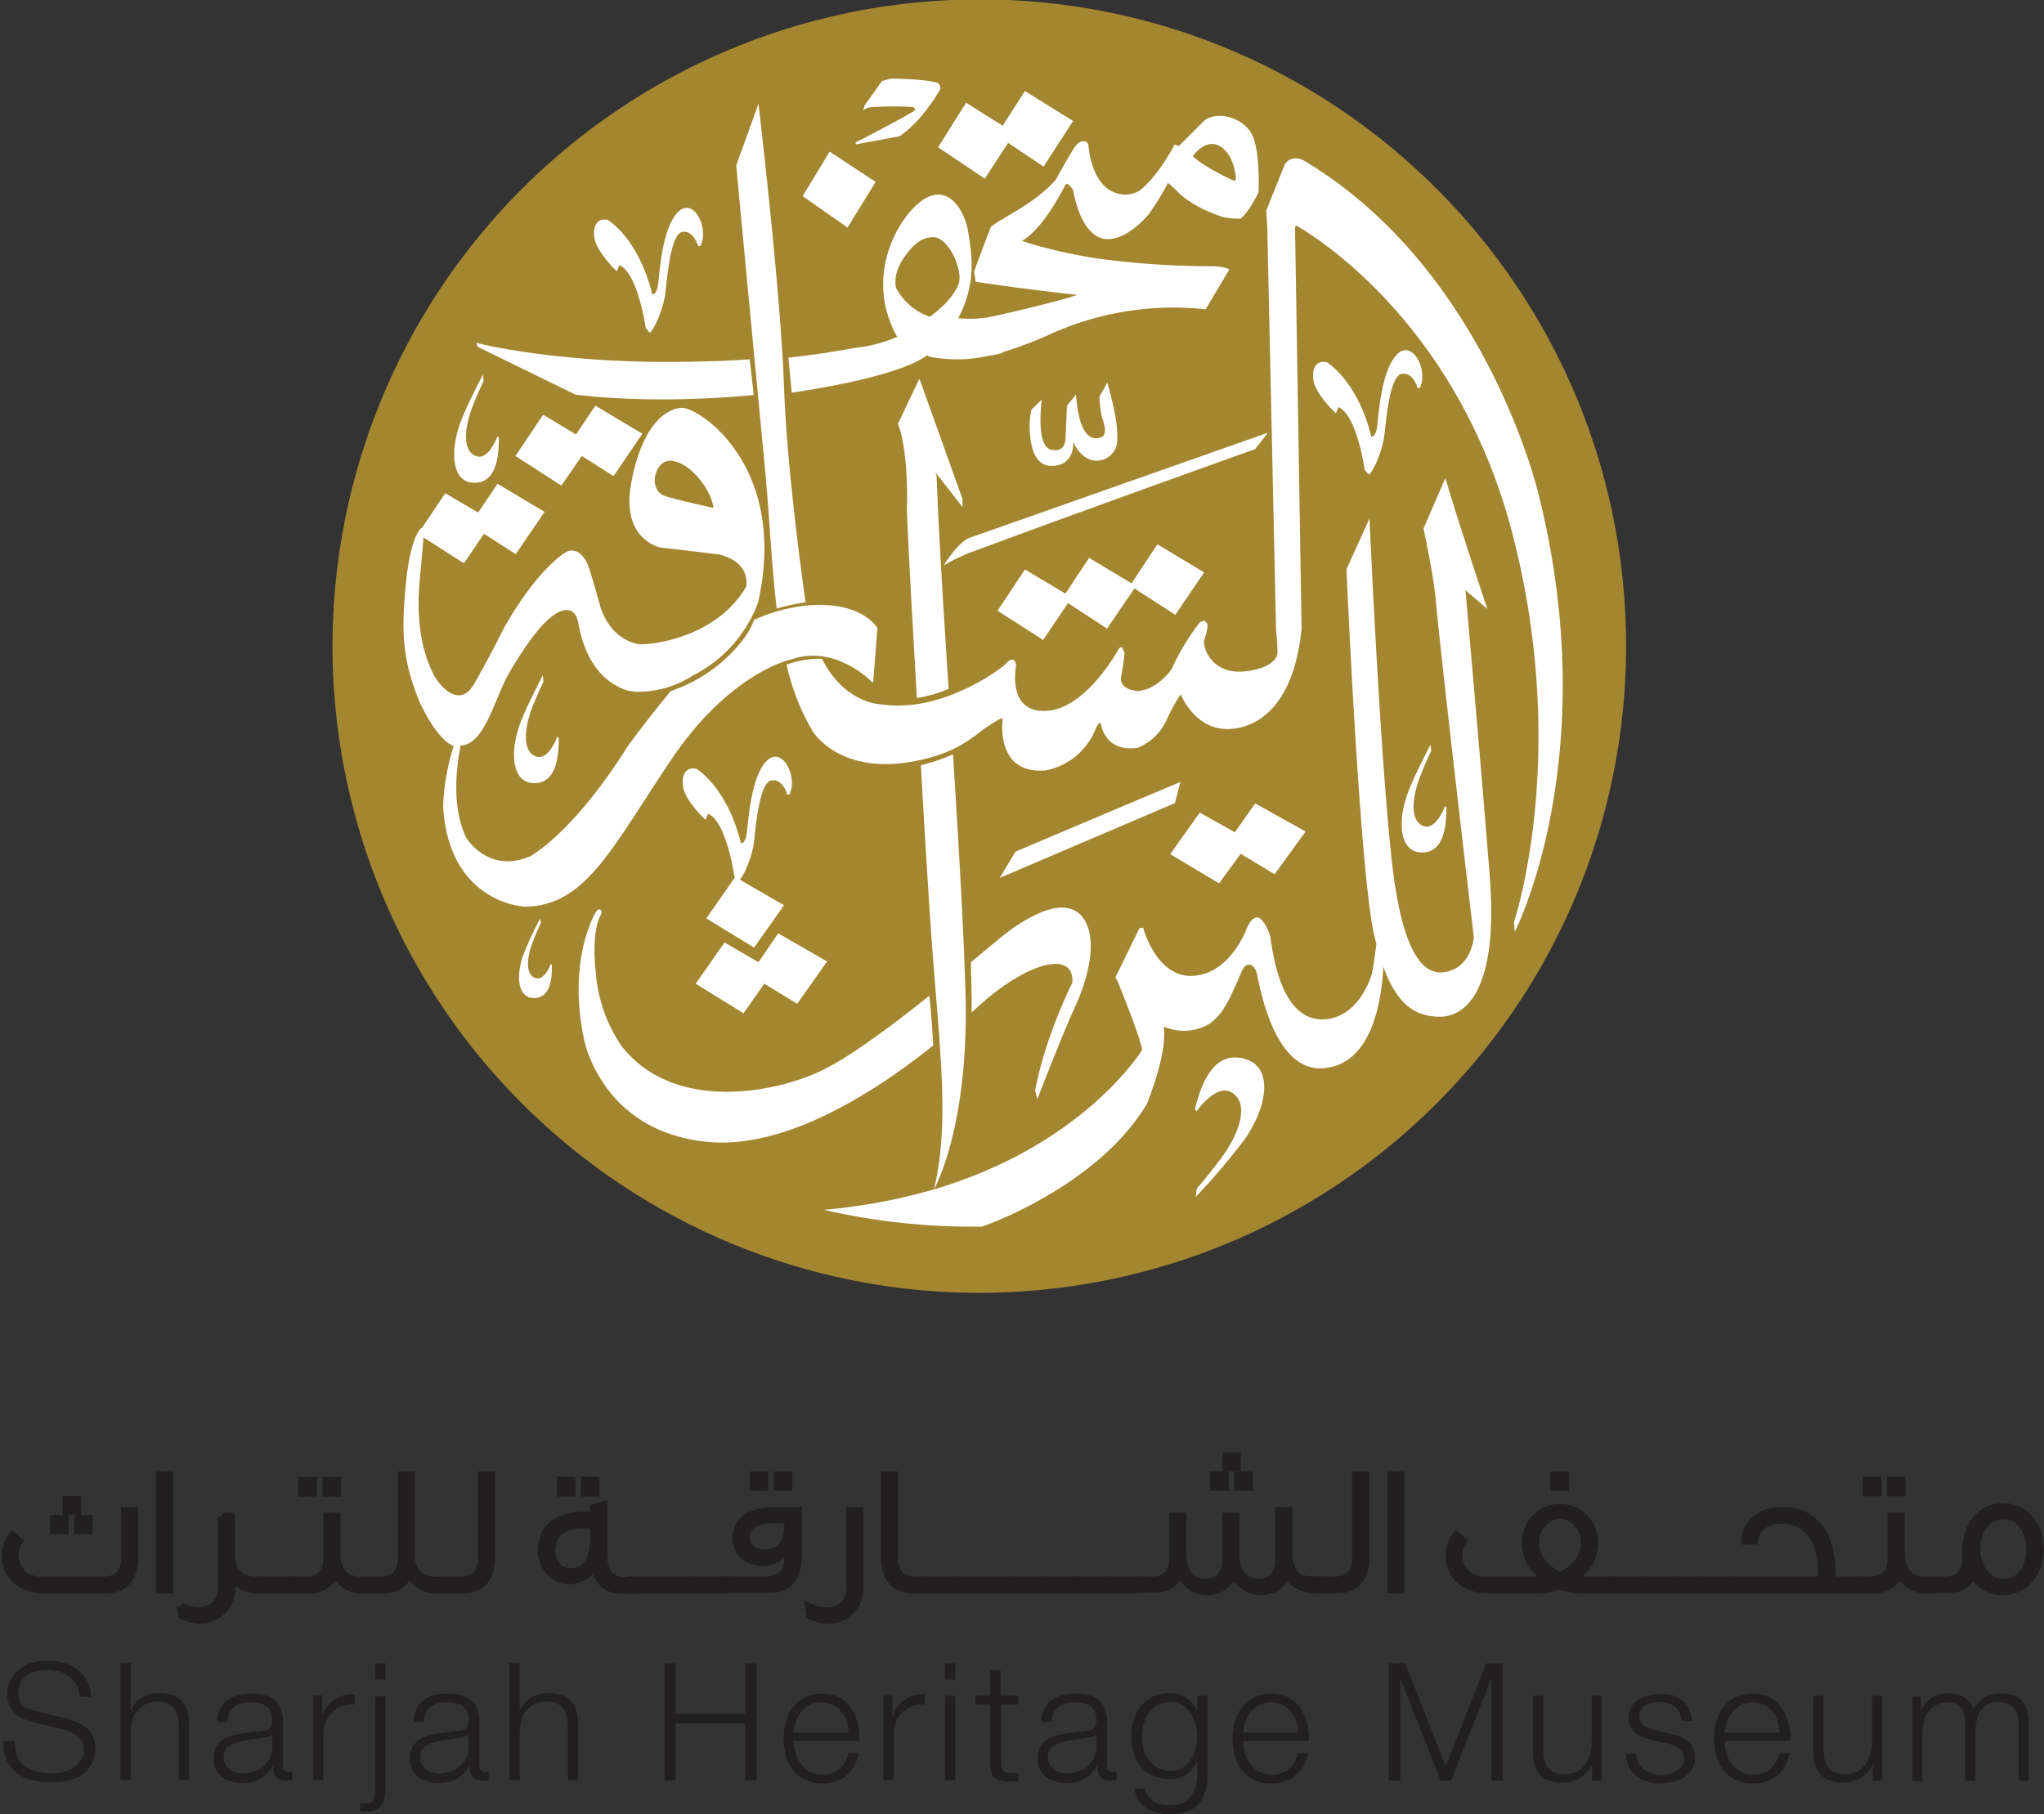 <svg id="Layer_1" data-name="Layer 1" xmlns="http://www.w3.org/2000/svg" viewBox="0 0 560 497.15"><rect x="0" y="0" width="560" height="497.15" fill="#333333" stroke="none"/><defs><style>.cls-1{fill:#a48631;}.cls-2{fill:#fff;}.cls-3{fill:#221f20;}.cls-4{fill:none;stroke:#221f20;stroke-miterlimit:10;stroke-width:2.11px;}</style></defs><title>Sharjah Heritage Museum</title><path class="cls-1" d="M445.5,177.05A177.2,177.2,0,1,1,268.3-.15c97.8-.1,177.2,79.3,177.2,177.2"/><path class="cls-2" d="M401.5,161.75l6,5.1s-8.4-25-11.5-35.9l-6,13.9s2.7,12.4,3.3,19c1.7,18.6,10.5,93.1,10.5,93.1s-.7,7.3-6.6,9.1c-4.3,1.3-12.4,1.5-15.9-30.3-3.3-29.9-6.1-93.7-6.1-93.7L368.9,156s3.6,83.1,7.6,100.3l.6,2.4c-.4,3-.8,5.9-1.2,8,0,0-3.2,12.1-13.1,12.6s-13.4-12.1-14.8-22.9c0,0-1.7-5.1-3.7-5,0,0-1.7,0-3,3.7-2.1,4.8-6.7,11.9-14.6,12.3-10,.4-13.5-13.2-13.5-13.2l-1,.1-6.6,13.5.6,1.1s6.3,15.4,6.7,18.8c0,0-15.8,26-57,38.2.8-1.5,9.7-18.5,8.6-54.5-.5-17-1.9-40.8-3.4-64.7a57.28,57.28,0,0,1-8.8,3c.8,14.8,1.7,29.2,2.4,40,2.3,35.7,5.9,56,1.2,76.2a156.37,156.37,0,0,1-30.2,5.6,181.3,181.3,0,0,0,43.4,4.6s31.4-10.7,45.1-33.6c0,0,5.4-13,4.7-20.4v-.8a13.64,13.64,0,0,0,11.6-.3c3.7-1.9,6-6.4,7.6-10.1,1.3-2.6,2.1-5.1,2.7-5.8,1.1-1.5,2.9-.7,3.5,1.5s4.4,27.4,18.4,26.1c13.1-1.1,15.8-18.2,16.3-27.8,3.7,10.3,8.7,13.6,15.3,13.7,4.8.1,16.4-3.3,13.9-37.8-1.9-24.7-6.7-79-6.7-79"/><path class="cls-2" d="M183.9,208.15c16.3-24.2,33-27.5,33-27.5,12.3-4.2,22.3,6.5,22.3,6.5l1.2-15.1c-6-8.2-21.5-7.8-33.8-2.2a27.18,27.18,0,0,1-1.1,2.5s-6.2,11.7-21.7,17c-6.6,7.9-11.8,15.1-11.8,15.1-15,23.9-26.6,30.1-26.6,30.1-11.5,5.1-17.6-4.9-17.6-4.9-3.9-7.9-3-18.2-1.6-25.4a3.4,3.4,0,0,0,1-.1c6.1-1.5,8.4-13.3,12.6-20.3,4.7-7.9,10.8-16.7,15.5-16.7,0,0,2.4-.2,3.1,3.4s2.8,15.2,13.6,18.7c0,0,.6.1,1.7.2v.1h.4a27.57,27.57,0,0,0,15.8-4.5,36.48,36.48,0,0,0,17.8-20c8.4-37.4-16.3-53.5-20.9-53.3s-11.1,5.2-13.9,20.8,8.2,17.5,8.2,17.5c9.7,1.1,16,1.9,16,1.9,9,2.3,7.3,8.9,7.3,8.9-8.7,14.6-27.1,15.6-27.1,15.6l-1.9.1c-2-.2-7.9-1.7-10.8-9.9,0,0-1.6-5.9-3.1-10.6-1.3-4.3-3.9-5.9-6.2-4.9,0,0-7.4,3.8-17,20.5,0,0-4.9,9.8-8.5,15.9-3.9,6.6-9.3.7-11.2-3.1-2.7-5.6-4.7-13.4-3.6-25.6.5-5.5.9-9.3,1-11.6l11.1,7.1,5.5-8.1,8.7,5.6,7.9-11.6-12.9-7.7-5.3,7.9-9-5.3-6.4,9.5h-.1s-3,1.7-4.3,15.3-.9,20.6,3.5,31.8c0,0,4.5,10.6,9.6,12.7a61.06,61.06,0,0,0-2.9,16.5c1.6,26.8,22.5,27.5,22.5,27.5,16.7-.3,23.7-16.1,40-40.3m-1.3-72.1c-5.3-1.4-3.4-9.9,1.1-9.8,4.8.1,10.9,7.2,11.8,12.9,0,0-5.2-1-12.9-3.1"/><polygon class="cls-2" points="148.8 113.65 141.2 124.95 153.8 133.05 159.4 124.95 168.1 130.45 176 118.85 163.1 111.15 157.8 119.05 148.8 113.65"/><polygon class="cls-2" points="334 242.05 339.9 233.95 349.2 239.55 357.7 227.85 343.9 220.15 338.3 228.05 328.7 222.65 320.6 234.05 334 242.05"/><polygon class="cls-2" points="257 40.35 269.8 48.95 276.2 39.15 285.9 45.65 294 33.15 280.8 24.95 274.7 34.45 264.7 28.15 257 40.35"/><polygon class="cls-2" points="207.8 263.65 198.5 258.25 190.6 269.55 203.7 277.65 209.4 269.55 218.4 275.05 226.6 263.45 213.2 255.75 207.8 263.65"/><polygon class="cls-2" points="298.4 152.85 291.9 162.65 280.8 156.05 273.3 167.35 285.8 175.35 292.6 165.25 303.3 172.25 310.8 161.25 322 168.45 329.9 156.85 317.1 149.15 310 159.85 298.4 152.85"/><polygon class="cls-2" points="239.9 49.85 227.3 41.55 219.9 53.75 232.2 62.35 239.9 49.85"/><path class="cls-2" d="M234.5,39.55l11.9-2.2c6.4-4.2,11.2-12.9,11.2-12.9a1.81,1.81,0,0,0-.8-1.8c-4.3-1.1-12.4-1.1-12.4-1.1a11.35,11.35,0,0,0-2.8.7l-4.7,6.6-.4,1.3,1.4-.7a83.32,83.32,0,0,1,12.4-.1l.5.8c-3.5,2.3-16.4,8.9-16.4,8.9Z"/><path class="cls-2" d="M210,208.55c-4.3,4.4-5,16.6-5.4,19.7s-1.6,2.8-1.6,2.8c-3.8-15.5-12.2-20.4-12.2-20.4-3.3-.7-4.3,2.4-3.5,5.6s4.9,7.3,4.9,7.3l1.1,1.1.7-1.7c5.1,2.2,7.2,17.2,7.2,17.2l.2.2h0l-7.9,11.3,13.1,8,8.2-11.6-12.1-7c1.3-1.5,3.5-6.5,3.9-10.6.5-4.5,1.5-16,4.7-16.6s4.4,3.9,4.4,3.9l.6-.1c2.4-4.7-2-13.5-6.3-9.1"/><path class="cls-2" d="M382.7,97.15c-4.3,4.4-5,16.6-5.4,19.7s-1.6,2.8-1.6,2.8c-3.8-15.5-12.2-20.4-12.2-20.4-3.3-.7-4.3,2.4-3.5,5.6s4.9,7.3,4.9,7.3l1.1,1.1.7-1.7c5.1,2.2,7.2,17.2,7.2,17.2l1.1,1.3c1.2-.7,3.8-6.5,4.3-11s1.5-16,4.7-16.6,4.4,3.9,4.4,3.9l.6-.1c2.4-4.7-2-13.5-6.3-9.1"/><path class="cls-2" d="M167.9,73.25l1.1,1.1.7-1.7c5.1,2.2,7.2,17.2,7.2,17.2l1.1,1.3c1.2-.7,3.8-6.5,4.3-11s1.5-16,4.6-16.6,4.4,3.9,4.4,3.9l.6-.1c2.5-4.8-1.9-13.6-6.2-9.2s-5,16.6-5.4,19.7-1.6,2.8-1.6,2.8c-3.8-15.5-12.2-20.4-12.2-20.4-3.3-.7-4.3,2.4-3.5,5.6s4.9,7.4,4.9,7.4"/><path class="cls-2" d="M347.4,118.55l-82,28.9c-3.4,1.6-6.9,7.6-6.9,7.6,1.6-1.3,6.9-3.5,6.9-3.5,38.3-14.2,78.5-28.5,78.5-28.5Z"/><path class="cls-2" d="M282.6,112.25a19.33,19.33,0,0,0-.5,5.2c.1,2.9.6,10.7,6.6,10.2S294,121,294,121s2.4,6.2,7.7,5.1a5.68,5.68,0,0,0,4.4-5.5c.2-5-1.4-10.8-2.7-15.8l-2.2,3.9a35.48,35.48,0,0,0,.6,5.2c.6,2,1.8,5.1-.1,5.9-2.8,1.1-6.1-.5-6.9-11.7l-2.5,3.1s-.2,5.7-.4,9.3c0,0-.1,3.7-4,2.7-2.5-.7-3.4-5.4-2.5-13.7Z"/><path class="cls-2" d="M341.6,290.35c-10.1-3.5-13.1,9.5-14.2,13.4l.4.8s5.3-7.6,9.5-5.3c5.3,3,2.2,11.7-3.2,18.7-2.5,3.3-4.2,5.4-6.2,7.7l-.3,2.3a176.63,176.63,0,0,0,13.5-15.9c6.3-9.2,7.5-19.3.5-21.7"/><path class="cls-2" d="M146.9,268.05c-3.1-.8-2.6-5.9-.8-10.3.8-2.1,1.4-3.4,2.1-4.9l-.2-1.2a98.41,98.41,0,0,0-4.7,10.2c-2,5.8-1.3,11.2,2.5,11.6,5.6.5,5.4-6.8,5.4-9l-.3-.4c.1-.1-1.6,4.6-4,4"/><path class="cls-2" d="M148.9,186.75l-.2-1.7c-2.2,4.3-5.2,10.2-6.4,13.8-2.7,7.8-1.8,15.2,3.4,15.7,7.5.7,7.3-9.2,7.4-12.2l-.4-.5s-2.3,6.4-5.6,5.5c-4.2-1.2-3.5-8-1.1-14,1.1-2.7,1.9-4.5,2.9-6.6"/><path class="cls-2" d="M129.3,132.25c7.5.7,7.3-9.2,7.4-12.2l-.4-.5s-2.3,6.4-5.6,5.5c-4.2-1.2-3.5-8-1.1-14,1.1-2.8,1.9-4.6,2.9-6.7l-.2-1.7c-2.2,4.3-5.2,10.2-6.4,13.8-2.7,7.9-1.8,15.3,3.4,15.8"/><path class="cls-2" d="M392.1,205.75l-.2-1.7c-2.2,4.3-5.2,10.2-6.4,13.8-2.7,7.8-1.8,15.2,3.4,15.7,7.5.7,7.3-9.2,7.4-12.2l-.4-.5s-2.3,6.4-5.6,5.6c-4.2-1.2-3.5-8-1.1-14,1.1-2.8,1.9-4.6,2.9-6.7"/><polygon class="cls-2" points="273.9 240.55 321.9 220.05 323.4 214.25 278.2 233.35 273.9 240.55"/><path class="cls-2" d="M251.2,191.25a35.09,35.09,0,0,0,8.7-2.5c-1.5-22.9-2.8-44.3-3.3-58.3l-.3-1,7.4,9.5v-2.2l-11.8-33-5.9,12.4s2.8,5.6,2.5,23.1c-.2.1,1.1,24.5,2.7,52"/><path class="cls-2" d="M266.2,277.45c.5-.5,1-.9,1.4-1.3,13.4-12.4,26.8-16.1,26.2-6.9,0,0-7.3,14.3-10.2,29.5l.6,2.4s7.5-19.3,10.3-25.2c0,0,7.7-15.7,2.6-23.9s-17.9.7-22.9,4.8c-2.2,1.8-5,4.2-8.2,6.8,0,2.4.3,9.7.2,13.8"/><path class="cls-2" d="M254.6,272.85c-10.5,8.4-22.1,17-29.5,20.5-12.9,6.2-40.5,11.5-54.8-6.7a41.3,41.3,0,0,1-7.1-20.6s-1.3-10,1.3-15.2c0,0,.9-1.4-.4-1.7l-.7.5s-8.1,12.6-3.4,35.1c0,0,4.6,25.1,33.5,28.1,21.8,2.3,46.6-13.9,62.2-26.4-.2-2.9-.6-9.7-1.1-13.6"/><path class="cls-2" d="M157.7,108.15c15.1,1.8,32.7,1.6,48.8.1l-1.1-9.8c-4,.3-8.4.5-13.4.6-38.1,1.1-61.5-5.1-61.5-5.1l.4,1.1Z"/><path class="cls-2" d="M253.9,97.35a4.33,4.33,0,0,0,.5.1l-.1.2a38.93,38.93,0,0,0,16.3-.1c2.4-.4,4-.8,4-.8v-.2a115.1,115.1,0,0,0,14.3-5.5,82,82,0,0,1,41.4-6.3l6.5-10.9s-1.1-.9-5.1-.9a232.1,232.1,0,0,1-31.6-2.2C287.2,68.65,280,66,280,66c6.2-3.6,11.5-14.8,12-15.5s2,1.6,2,1.6c.9,5,3.7,14,10.1,13.4,4.5-.4,8.6-4.4,10.7-6.9a70.48,70.48,0,0,0,5.2-8.5s1.4,1.2,2.4,2.2c.7.7,3.9,4.2,12.4,7.1a17.83,17.83,0,0,0,5.1.5s2.1-1.5,4.9-7.2c0,0,.6-12.1-2.1-16.4s-9.1-5.8-12.6-3.4L323,40l-1.2-.4s-4.3,8.6-9.7,12.7a7.48,7.48,0,0,1-5.6.8c-7.8-1.8-8.3-13.5-8.3-13.5-.5-1.2-2.2-1.4-3.6.5s-5.3,9.1-5.3,9.1c-5.7,6.5-13.8,9.9-17.8,12.9-1,2.6-4.1,10.6-4.6,12.4l.4,2.7c13.8,2.1,27.8,3.6,27.8,3.6-2,.9-16.1,4.4-23.1,5.9a31.71,31.71,0,0,1-9.5.5c5.5-10.1,3.4-19.2,2.8-23.4-.7-5-4.7-13.2-11.5-9.6-6.5,3.4-17.8,20.5-8,38.1a39.11,39.11,0,0,1-11.4,3c-4.5.8-10,1.8-18.4,2.7l.9,9.6c17.5-2.6,31.9-6.3,37-10.2m80-57.5c4,1.9,4.7,8.2,4.7,8.9s-.6.7-.6.7c-8.7-4-11.2-6.7-11.2-6.7s3.2-4.8,7.1-2.9m-88.4,39s-1.1-3.6,2.1-8.2c2.9-4.2,5.1-5.7,8.2-5.7,3.5.1,7.1,6.7,7.1,11.3,0,2.6-3.1,6.8-8.1,10.5a16.4,16.4,0,0,1-9.3-7.9"/><path class="cls-2" d="M415,255.35s24.5-47.6,6.6-119.6c0,0-14.3-62.2-64.8-92,0,0-3.1-1.4-4.8,1.3l-5.1,12.7.3,4.4,2.4,110.5a61.15,61.15,0,0,1,.4,6.2s.1,4.1-8.9,5.1-11.6-6.4-11.2-8.5c0,0,1.3-3.4.8-4.7l-.8-.7-1.1.4a61.65,61.65,0,0,0-7.8,12.9s-4,5.8-9.4,6c0,0-5.3-.3-4.4-4.3a51.45,51.45,0,0,0,.9-6.2l-.8-1.6-.7.4s-8.7,16.2-19.5,17.1-9-10.7-8.7-12.3c0,0-.2-1.4-.7-1.6s-1.1-.2-2.1,1S258,195.55,241.5,193c0,0-10,0-16.3-12.5a27.34,27.34,0,0,0-9.7,1.6,62.22,62.22,0,0,0,7.1,18.2s7.3,12.4,28.3,8.2c10.2-2,14.3-5.5,17.7-8a44.57,44.57,0,0,1,5.9-3.8l.2.6s-2.1,15,11.8,13.8a18.55,18.55,0,0,0,13.8-11.7s1.1-2.2,1.4-.8c0,0,1,7.6,10,6.3a14.82,14.82,0,0,0,7.8-7.4c2.6-5.6,4-7.2,4-7.2s4.1,10.4,14.1,9.4,17.3-10.2,19-27.4l-1.8-110.1.3-.4S398.4,85,414.3,146s.5,106.6.5,106.6Z"/><path class="cls-2" d="M212.8,166.75a53.3,53.3,0,0,1,7.9-1.7c-1.3-9.2-5.1-37.4-5.9-59-.9-26.2-7-77.6-7-77.6l-6.1,16.9s5.5,58.4,7.7,81.1c1.4,14.2,1.9,27.9,3.4,40.3"/><path class="cls-3" d="M11.8,435.55c-5.6,0-9.4-3.3-10.1-7.6a9.2,9.2,0,0,1,1.7-7.2c.6.5,1.4,1.2,1.8,1.5a6.94,6.94,0,0,0,6.3,10.8h17c3.6,0,5.7-2.1,5.7-5.9v-13.1h2.6v12.7c0,2.5-.6,8.8-7.7,8.8Zm6-16.2h-3v-3.2h3Zm3.3-5.3H18.2V411h2.9Zm3.3,5.3h-3v-3.2h3Z"/><path class="cls-4" d="M11.8,435.55c-5.6,0-9.4-3.3-10.1-7.6a9.2,9.2,0,0,1,1.7-7.2c.6.5,1.4,1.2,1.8,1.5a6.94,6.94,0,0,0,6.3,10.8h17c3.6,0,5.7-2.1,5.7-5.9v-13.1h2.6v12.7c0,2.5-.6,8.8-7.7,8.8Zm6-16.2h-3v-3.2h3Zm3.3-5.3H18.2V411h2.9Zm3.3,5.3h-3v-3.2h3Z"/><rect class="cls-3" x="43.8" y="404.25" width="2.6" height="31.3"/><rect class="cls-4" x="43.8" y="404.25" width="2.6" height="31.3"/><path class="cls-3" d="M60.7,415.55h2.6v10.7c.1,3.9,2.2,6.8,6.6,6.8h2v2.5H70.4a8.47,8.47,0,0,1-7-3.7v3.7a8.59,8.59,0,0,1-8.8,8.3,11.72,11.72,0,0,1-4.8-1.3s-.1-1.2-.3-2.4a11,11,0,0,0,4.8,1.3,6.21,6.21,0,0,0,6.5-5.8v-20.1Z"/><path class="cls-4" d="M60.7,415.55h2.6v10.7c.1,3.9,2.2,6.8,6.6,6.8h2v2.5H70.4a8.47,8.47,0,0,1-7-3.7v3.7a8.59,8.59,0,0,1-8.8,8.3,11.72,11.72,0,0,1-4.8-1.3s-.1-1.2-.3-2.4a11,11,0,0,0,4.8,1.3,6.21,6.21,0,0,0,6.5-5.8v-20.1Z"/><rect class="cls-3" x="71.6" y="433.05" width="8.8" height="2.5"/><rect class="cls-4" x="71.6" y="433.05" width="8.8" height="2.5"/><path class="cls-3" d="M79.9,435.55v-2.5h4c3.6,0,5.7-2.1,5.7-5.9v-11.6h2.6V426c.1,4,2.1,7.1,6.6,7.1h2v2.5H99.3a8.25,8.25,0,0,1-7.6-4.8c-.8,2.4-2.7,4.8-7,4.8ZM85.8,409h-3v-3.3h3Zm6.6,0h-3v-3.3h3Z"/><path class="cls-4" d="M79.9,435.55v-2.5h4c3.6,0,5.7-2.1,5.7-5.9v-11.6h2.6V426c.1,4,2.1,7.1,6.6,7.1h2v2.5H99.3a8.25,8.25,0,0,1-7.6-4.8c-.8,2.4-2.7,4.8-7,4.8ZM85.8,409h-3v-3.3h3Zm6.6,0h-3v-3.3h3Z"/><path class="cls-3" d="M99.9,435.55v-2.5h4.4c3.6,0,5.7-2.1,5.7-5.9v-22.9h2.6V426c0,4,2.1,7.1,6.6,7.1h3.4v2.5h-3a8.25,8.25,0,0,1-7.6-4.8c-.8,2.4-2.7,4.8-7,4.8Z"/><path class="cls-4" d="M99.9,435.55v-2.5h4.4c3.6,0,5.7-2.1,5.7-5.9v-22.9h2.6V426c0,4,2.1,7.1,6.6,7.1h3.4v2.5h-3a8.25,8.25,0,0,1-7.6-4.8c-.8,2.4-2.7,4.8-7,4.8Z"/><path class="cls-3" d="M122.2,435.55v-2.5h4.1c3.6,0,5.7-2.1,5.7-5.9v-22.9h2.6v22.5c0,2.5-.6,8.8-7.7,8.8Z"/><path class="cls-4" d="M122.2,435.55v-2.5h4.1c3.6,0,5.7-2.1,5.7-5.9v-22.9h2.6v22.5c0,2.5-.6,8.8-7.7,8.8Z"/><path class="cls-3" d="M155.8,433.05c-3.8,0-7.5-3.5-7.4-8.3.1-7.3,6-10,14.3-9.4v-2.1l2.6-.8.1,14.9c.1,3.7,2.2,5.8,5.7,5.8h2.7v2.5h-3.3c-5.5,0-7-3.7-7.5-6.6a8.49,8.49,0,0,1-7.2,4m.4-2.3c7,0,6.6-7.7,6.5-13-3.1.1-11.2-1.1-11.6,6.9-.2,1.7.9,6.1,5.1,6.1m.4-25.1h-3V409h3Zm6.6,0h-3V409h3Z"/><path class="cls-4" d="M155.8,433.05c-3.8,0-7.5-3.5-7.4-8.3.1-7.3,6-10,14.3-9.4v-2.1l2.6-.8.1,14.9c.1,3.7,2.2,5.8,5.7,5.8h2.7v2.5h-3.3c-5.5,0-7-3.7-7.5-6.6A8.49,8.49,0,0,1,155.8,433.05Zm.4-2.3c7,0,6.6-7.7,6.5-13-3.1.1-11.2-1.1-11.6,6.9C150.9,426.35,152,430.75,156.2,430.75Zm.4-25.1h-3V409h3Zm6.6,0h-3V409h3Z"/><rect class="cls-3" x="173.3" y="433.05" width="8.8" height="2.5"/><rect class="cls-4" x="173.3" y="433.05" width="8.8" height="2.5"/><rect class="cls-3" x="181.7" y="433.05" width="8.8" height="2.5"/><rect class="cls-4" x="181.7" y="433.05" width="8.8" height="2.5"/><rect class="cls-3" x="190.1" y="433.05" width="8.8" height="2.5"/><rect class="cls-4" x="190.1" y="433.05" width="8.8" height="2.5"/><path class="cls-3" d="M215.7,424.55a8.74,8.74,0,0,1-6.8,3.5c-3.6,0-7.2-2.5-7.2-6.7a6.82,6.82,0,0,1,4.4-6.3c2.9-1.3,9.3-.9,12.5-1.1v12.7c0,2.5-.6,8.8-7.7,8.8H198.6V433h11.6c3.6,0,5.7-2.1,5.7-5.9v-3Zm-6.3,1.1c5.7,0,6.8-4.7,6.5-9.3-3.7.1-11.5-.9-11.5,4.9,0,3,2.4,4.4,5,4.4m0-18.2h-3v-3.2h3Zm6.6,0h-3v-3.2h3Z"/><path class="cls-4" d="M215.7,424.55a8.74,8.74,0,0,1-6.8,3.5c-3.6,0-7.2-2.5-7.2-6.7a6.82,6.82,0,0,1,4.4-6.3c2.9-1.3,9.3-.9,12.5-1.1v12.7c0,2.5-.6,8.8-7.7,8.8H198.6V433h11.6c3.6,0,5.7-2.1,5.7-5.9v-3Zm-6.3,1.1c5.7,0,6.8-4.7,6.5-9.3-3.7.1-11.5-.9-11.5,4.9C204.4,424.25,206.8,425.65,209.4,425.65Zm0-18.2h-3v-3.2h3Zm6.6,0h-3v-3.2h3Z"/><path class="cls-3" d="M232.9,414h2.6v21.6a8.59,8.59,0,0,1-8.8,8.3,12.24,12.24,0,0,1-4.8-1.3s-.1-1.2-.3-2.4a11,11,0,0,0,4.8,1.3,6.21,6.21,0,0,0,6.5-5.8V414Z"/><path class="cls-4" d="M232.9,414h2.6v21.6a8.59,8.59,0,0,1-8.8,8.3,12.24,12.24,0,0,1-4.8-1.3s-.1-1.2-.3-2.4a11,11,0,0,0,4.8,1.3,6.21,6.21,0,0,0,6.5-5.8V414Z"/><path class="cls-3" d="M250.1,435.55c-7.1,0-7.7-6.3-7.7-8.8v-22.5H245v22.9c0,3.8,2.2,5.9,5.7,5.9H253v2.5Z"/><path class="cls-4" d="M250.1,435.55c-7.1,0-7.7-6.3-7.7-8.8v-22.5H245v22.9c0,3.8,2.2,5.9,5.7,5.9H253v2.5Z"/><rect class="cls-3" x="252.7" y="433.05" width="8.8" height="2.5"/><rect class="cls-4" x="252.7" y="433.05" width="8.8" height="2.5"/><rect class="cls-3" x="261.1" y="433.05" width="8.8" height="2.5"/><rect class="cls-4" x="261.1" y="433.05" width="8.8" height="2.5"/><rect class="cls-3" x="269.5" y="433.05" width="8.8" height="2.5"/><rect class="cls-4" x="269.5" y="433.05" width="8.8" height="2.5"/><rect class="cls-3" x="277.8" y="433.05" width="8.8" height="2.5"/><rect class="cls-4" x="277.8" y="433.05" width="8.8" height="2.5"/><rect class="cls-3" x="286.2" y="433.05" width="8.8" height="2.5"/><rect class="cls-4" x="286.2" y="433.05" width="8.8" height="2.5"/><rect class="cls-3" x="294.6" y="433.05" width="8.8" height="2.5"/><rect class="cls-4" x="294.6" y="433.05" width="8.8" height="2.5"/><rect class="cls-3" x="303" y="433.05" width="8.8" height="2.5"/><rect class="cls-4" x="303" y="433.05" width="8.8" height="2.5"/><path class="cls-3" d="M311.4,435.55v-2.5h4.3c3.6,0,5.7-2.1,5.7-5.9v-11.6H324v10.6c0,3.9,1.9,7.5,6.2,7.5,3.6,0,5.7-2.2,5.7-6v-12.1h2.6v10.6c0,3.9,1.9,7.5,6.2,7.5,3.6,0,5.7-2.2,5.7-6V414H353v12.8c.4,3.3,2.1,6.2,6.2,6.2h2.5v2.5h-2.1a8.68,8.68,0,0,1-7-4.1l-.2-.3c-.8,2.5-2.7,4.9-7.1,4.9-3.4,0-5.9-2.2-7.5-4.8a7.14,7.14,0,0,1-7,4.8,7.5,7.5,0,0,1-6.8-4,14.8,14.8,0,0,1-.8-1.3c-.8,2.4-2.7,4.7-7,4.7h-4.8Zm24.2-28.1h-3v-3.2h3Zm3.3-5.4H336V399h2.9Zm3.3,5.4h-3v-3.2h3Z"/><path class="cls-4" d="M311.4,435.55v-2.5h4.3c3.6,0,5.7-2.1,5.7-5.9v-11.6H324v10.6c0,3.9,1.9,7.5,6.2,7.5,3.6,0,5.7-2.2,5.7-6v-12.1h2.6v10.6c0,3.9,1.9,7.5,6.2,7.5,3.6,0,5.7-2.2,5.7-6V414H353v12.8c.4,3.3,2.1,6.2,6.2,6.2h2.5v2.5h-2.1a8.68,8.68,0,0,1-7-4.1l-.2-.3c-.8,2.5-2.7,4.9-7.1,4.9-3.4,0-5.9-2.2-7.5-4.8a7.14,7.14,0,0,1-7,4.8,7.5,7.5,0,0,1-6.8-4,14.8,14.8,0,0,1-.8-1.3c-.8,2.4-2.7,4.7-7,4.7h-4.8Zm24.2-28.1h-3v-3.2h3Zm3.3-5.4H336V399h2.9Zm3.3,5.4h-3v-3.2h3Z"/><path class="cls-3" d="M361.7,435.55v-2.5h4.1c3.6,0,5.7-2.1,5.7-5.9v-22.9h2.6v22.5c0,2.5-.6,8.8-7.7,8.8Z"/><path class="cls-4" d="M361.7,435.55v-2.5h4.1c3.6,0,5.7-2.1,5.7-5.9v-22.9h2.6v22.5c0,2.5-.6,8.8-7.7,8.8Z"/><rect class="cls-3" x="381.1" y="404.25" width="2.6" height="31.3"/><rect class="cls-4" x="381.1" y="404.25" width="2.6" height="31.3"/><path class="cls-3" d="M436.8,422.55c0,5.2-3,8.4-6.3,10.3.6.1,1,.2,1.2.2h9.9v2.5h-9.1a19.71,19.71,0,0,1-5.2-1.1,19,19,0,0,1-5.2,1.1H407.4c-5.6,0-9.4-3.3-10.1-7.6a9.2,9.2,0,0,1,1.7-7.2c.6.5,1.4,1.2,1.8,1.5a6.94,6.94,0,0,0,6.3,10.8H423a3.52,3.52,0,0,0,1.2-.2,11.44,11.44,0,0,1-6.2-10.3,9.4,9.4,0,1,1,18.8,0m-9.4,9.3c3.1-1.4,6.7-4.2,6.8-9.2,0-3.3-2.5-7.5-6.8-7.5s-6.8,4.2-6.8,7.5c.1,4.9,3.7,7.8,6.8,9.2m1.4-24.4h-3v-3.2h3Z"/><path class="cls-4" d="M436.8,422.55c0,5.2-3,8.4-6.3,10.3.6.1,1,.2,1.2.2h9.9v2.5h-9.1a19.71,19.71,0,0,1-5.2-1.1,19,19,0,0,1-5.2,1.1H407.4c-5.6,0-9.4-3.3-10.1-7.6a9.2,9.2,0,0,1,1.7-7.2c.6.5,1.4,1.2,1.8,1.5a6.94,6.94,0,0,0,6.3,10.8H423a3.52,3.52,0,0,0,1.2-.2,11.44,11.44,0,0,1-6.2-10.3,9.4,9.4,0,1,1,18.8,0Zm-9.4,9.3c3.1-1.4,6.7-4.2,6.8-9.2,0-3.3-2.5-7.5-6.8-7.5s-6.8,4.2-6.8,7.5C420.7,427.55,424.3,430.45,427.4,431.85Zm1.4-24.4h-3v-3.2h3Z"/><rect class="cls-3" x="441.3" y="433.05" width="8.8" height="2.5"/><rect class="cls-4" x="441.3" y="433.05" width="8.8" height="2.5"/><rect class="cls-3" x="449.6" y="433.05" width="8.8" height="2.5"/><rect class="cls-4" x="449.6" y="433.05" width="8.8" height="2.5"/><rect class="cls-3" x="458" y="433.05" width="8.8" height="2.5"/><rect class="cls-4" x="458" y="433.05" width="8.8" height="2.5"/><rect class="cls-3" x="466.4" y="433.05" width="8.8" height="2.5"/><rect class="cls-4" x="466.4" y="433.05" width="8.8" height="2.5"/><path class="cls-3" d="M474.8,435.55v-2.5h24.3v-2.8c.1-6.4-2.8-13.8-10.8-13.8-4.1,0-7.2,1.9-7.7,5.7h-2.5c.4-5.6,5.1-8.2,10.2-8.2,9.5,0,13.5,7.7,13.5,16.3v2.8h7.1v2.5Z"/><path class="cls-4" d="M474.8,435.55v-2.5h24.3v-2.8c.1-6.4-2.8-13.8-10.8-13.8-4.1,0-7.2,1.9-7.7,5.7h-2.5c.4-5.6,5.1-8.2,10.2-8.2,9.5,0,13.5,7.7,13.5,16.3v2.8h7.1v2.5Z"/><path class="cls-3" d="M508.5,435.55v-2.5h4c3.6,0,5.7-2.1,5.7-5.9v-11.6h2.6V426c.1,4,2.1,7.1,6.6,7.1h2v2.5h-1.5a8.25,8.25,0,0,1-7.6-4.8c-.8,2.4-2.7,4.8-7,4.8Zm5.9-26.6h-3v-3.3h3Zm6.6,0h-3v-3.3h3Z"/><path class="cls-4" d="M508.5,435.55v-2.5h4c3.6,0,5.7-2.1,5.7-5.9v-11.6h2.6V426c.1,4,2.1,7.1,6.6,7.1h2v2.5h-1.5a8.25,8.25,0,0,1-7.6-4.8c-.8,2.4-2.7,4.8-7,4.8Zm5.9-26.6h-3v-3.3h3Zm6.6,0h-3v-3.3h3Z"/><path class="cls-3" d="M529.1,435.55v-2.5H533c3.6,0,5.7-2.2,5.7-6v-2.6c0-5.3,3.2-11.5,10.1-11.5s10.1,6.2,10.1,11.5S555.7,436,548.8,436a9.11,9.11,0,0,1-8.3-4.7c-.9,2.2-2.9,4.2-6.9,4.2h-4.5Zm19.8-20.3c-5.3,0-7.4,5.1-7.4,9.2s2.2,9.2,7.4,9.2,7.3-4.8,7.3-9.2c0-4.1-2.1-9.2-7.3-9.2"/><path class="cls-4" d="M529.1,435.55v-2.5H533c3.6,0,5.7-2.2,5.7-6v-2.6c0-5.3,3.2-11.5,10.1-11.5s10.1,6.2,10.1,11.5S555.7,436,548.8,436a9.11,9.11,0,0,1-8.3-4.7c-.9,2.2-2.9,4.2-6.9,4.2h-4.5Zm19.8-20.3c-5.3,0-7.4,5.1-7.4,9.2s2.2,9.2,7.4,9.2,7.3-4.8,7.3-9.2C556.2,420.35,554.1,415.25,548.9,415.25Z"/><path class="cls-3" d="M4.8,481.45a7.29,7.29,0,0,0,2.2,2.7,8.71,8.71,0,0,0,3.4,1.4,18.4,18.4,0,0,0,4.1.4,8.84,8.84,0,0,0,2.7-.4,9.61,9.61,0,0,0,2.8-1.1,5.78,5.78,0,0,0,2.1-2,4.86,4.86,0,0,0,.9-3,4.14,4.14,0,0,0-.6-2.3,5.17,5.17,0,0,0-1.6-1.7,8.42,8.42,0,0,0-2.1-1.1,20.16,20.16,0,0,0-2.3-.7l-7.2-1.8a14.26,14.26,0,0,1-2.7-.9,7.44,7.44,0,0,1-2.3-1.4,6,6,0,0,1-1.6-2.2,7.62,7.62,0,0,1-.6-3.2,9.29,9.29,0,0,1,.4-2.7,8.26,8.26,0,0,1,1.7-3,11.38,11.38,0,0,1,3.4-2.4,14.22,14.22,0,0,1,5.5-1,16.31,16.31,0,0,1,4.5.6,10.46,10.46,0,0,1,3.8,1.9,9.1,9.1,0,0,1,3.6,7.4H21.8a7.94,7.94,0,0,0-.8-3.2,7.1,7.1,0,0,0-1.9-2.3,8.67,8.67,0,0,0-2.7-1.4,11.42,11.42,0,0,0-3.3-.5,14.53,14.53,0,0,0-3,.3A7.56,7.56,0,0,0,7.5,459a5.86,5.86,0,0,0-1.8,2,6.64,6.64,0,0,0-.7,3,4.48,4.48,0,0,0,.4,2,3.81,3.81,0,0,0,1.1,1.4,4.17,4.17,0,0,0,1.6.9c.6.2,1.2.4,1.9.6l7.8,1.9a30.05,30.05,0,0,1,3.2,1.1,12,12,0,0,1,2.7,1.6,5.46,5.46,0,0,1,1.8,2.4,8.62,8.62,0,0,1,.6,3.4,7.6,7.6,0,0,1-.1,1.4,18,18,0,0,1-.5,1.9,8.17,8.17,0,0,1-1.2,2,7,7,0,0,1-2.2,1.9,13.38,13.38,0,0,1-3.4,1.4,23.11,23.11,0,0,1-4.9.5,18.35,18.35,0,0,1-5.3-.7,10.49,10.49,0,0,1-4.1-2,9.19,9.19,0,0,1-2.6-3.5,11.42,11.42,0,0,1-.8-5.1H4.1a9.22,9.22,0,0,0,.7,4.4"/><path class="cls-3" d="M35.8,455.75v12.9h.1a6.78,6.78,0,0,1,2.9-3.4,8.12,8.12,0,0,1,4.5-1.3,12.24,12.24,0,0,1,4.1.6,5.54,5.54,0,0,1,2.6,1.8,6.73,6.73,0,0,1,1.4,2.8,14.48,14.48,0,0,1,.4,3.7v14.9H49v-14.5a12.65,12.65,0,0,0-.3-2.8,6.34,6.34,0,0,0-.9-2.2,5.35,5.35,0,0,0-1.8-1.5,6.29,6.29,0,0,0-2.9-.5,7,7,0,0,0-3,.6,7.64,7.64,0,0,0-2.3,1.7,6.77,6.77,0,0,0-1.4,2.5,15.16,15.16,0,0,0-.6,3.2v13.5H33v-32.1h2.8Z"/><path class="cls-3" d="M60.3,468.25a5.88,5.88,0,0,1,2-2.4,8.7,8.7,0,0,1,2.9-1.4,14,14,0,0,1,3.7-.4,17.09,17.09,0,0,1,3.1.3,8.08,8.08,0,0,1,2.7,1.1,5.68,5.68,0,0,1,2,2.3,8.25,8.25,0,0,1,.8,3.8v12.3a1.53,1.53,0,0,0,1.7,1.7,2.92,2.92,0,0,0,.9-.2v2.4a2.77,2.77,0,0,1-.9.1h-1a4,4,0,0,1-1.7-.3,2.72,2.72,0,0,1-1-.8,5,5,0,0,1-.5-1.3,8.08,8.08,0,0,1-.1-1.6h-.1a10.8,10.8,0,0,1-1.6,2,6.55,6.55,0,0,1-1.8,1.5,7.26,7.26,0,0,1-2.2.9,12.31,12.31,0,0,1-2.9.3,9.48,9.48,0,0,1-3-.4,9.65,9.65,0,0,1-2.5-1.2,6.84,6.84,0,0,1-1.7-2.1,7.31,7.31,0,0,1-.6-3,6.13,6.13,0,0,1,1.1-3.8,7,7,0,0,1,2.9-2.1,15.62,15.62,0,0,1,4-1l4.5-.6c.6-.1,1.1-.1,1.6-.2a1.88,1.88,0,0,0,1.1-.5,2.18,2.18,0,0,0,.7-.9,3.42,3.42,0,0,0,.2-1.5,5.68,5.68,0,0,0-.5-2.4,4.71,4.71,0,0,0-1.3-1.5,4.38,4.38,0,0,0-1.9-.7,16.59,16.59,0,0,0-2.4-.2,6.78,6.78,0,0,0-4.4,1.3,5.29,5.29,0,0,0-1.8,4.1H59.5a8,8,0,0,1,.8-3.6m14.2,6.9a1.53,1.53,0,0,1-1,.7,3.93,3.93,0,0,1-1.4.3c-1.2.2-2.4.4-3.7.6a30.92,30.92,0,0,0-3.5.7,7.22,7.22,0,0,0-2.6,1.4,3.25,3.25,0,0,0-1,2.6,3.81,3.81,0,0,0,.4,1.9,5.26,5.26,0,0,0,1.1,1.4,4.61,4.61,0,0,0,1.7.9,6.28,6.28,0,0,0,1.9.3,10.59,10.59,0,0,0,3.1-.5,7.22,7.22,0,0,0,2.6-1.4,8.36,8.36,0,0,0,1.8-2.3,7.45,7.45,0,0,0,.7-3.1l-.1-3.5Z"/><path class="cls-3" d="M88.3,464.65v5.4h.1a8.6,8.6,0,0,1,8.8-5.8v2.8a7.84,7.84,0,0,0-3.5.5,7.34,7.34,0,0,0-2.7,1.7,6.43,6.43,0,0,0-1.8,2.7,9.34,9.34,0,0,0-.6,3.4v12.4H85.8v-23.2h2.5Z"/><path class="cls-3" d="M105.6,464.65V490a19.48,19.48,0,0,1-.2,2.5,4.83,4.83,0,0,1-2.3,3.4,5.68,5.68,0,0,1-2.4.5h-2v-2.3c.2,0,.5.1.8.1h.7c1.1,0,1.8-.3,2.1-1a5.36,5.36,0,0,0,.5-2.4v-26h2.8Zm0-4.4h-2.8v-4.5h2.8Z"/><path class="cls-3" d="M114.1,468.25a5.88,5.88,0,0,1,2-2.4,8.7,8.7,0,0,1,2.9-1.4,14,14,0,0,1,3.7-.4,17.09,17.09,0,0,1,3.1.3,8.08,8.08,0,0,1,2.7,1.1,5.68,5.68,0,0,1,2,2.3,8.25,8.25,0,0,1,.8,3.8v12.3a1.53,1.53,0,0,0,1.7,1.7,2.92,2.92,0,0,0,.9-.2v2.4a2.77,2.77,0,0,1-.9.1h-1a4,4,0,0,1-1.7-.3,2.72,2.72,0,0,1-1-.8,5,5,0,0,1-.5-1.3,8.08,8.08,0,0,1-.1-1.6h-.1a10.8,10.8,0,0,1-1.6,2,6.55,6.55,0,0,1-1.8,1.5,7.26,7.26,0,0,1-2.2.9,12.31,12.31,0,0,1-2.9.3,9.48,9.48,0,0,1-3-.4,9.65,9.65,0,0,1-2.5-1.2,6.84,6.84,0,0,1-1.7-2.1,7.31,7.31,0,0,1-.6-3,6.13,6.13,0,0,1,1.1-3.8,7,7,0,0,1,2.9-2.1,15.62,15.62,0,0,1,4-1l4.5-.6c.6-.1,1.1-.1,1.6-.2a1.88,1.88,0,0,0,1.1-.5,2.18,2.18,0,0,0,.7-.9,3.42,3.42,0,0,0,.2-1.5,5.68,5.68,0,0,0-.5-2.4,4.71,4.71,0,0,0-1.3-1.5,4.38,4.38,0,0,0-1.9-.7,16.59,16.59,0,0,0-2.4-.2,6.78,6.78,0,0,0-4.4,1.3,5.29,5.29,0,0,0-1.8,4.1h-2.8a12,12,0,0,1,.8-3.6m14.2,6.9a1.53,1.53,0,0,1-1,.7,3.93,3.93,0,0,1-1.4.3c-1.2.2-2.4.4-3.7.6a30.92,30.92,0,0,0-3.5.7,6.47,6.47,0,0,0-2.6,1.4,3.25,3.25,0,0,0-1,2.6,3.81,3.81,0,0,0,.4,1.9,5.26,5.26,0,0,0,1.1,1.4,4.61,4.61,0,0,0,1.7.9,6.28,6.28,0,0,0,1.9.3,10.59,10.59,0,0,0,3.1-.5,7.22,7.22,0,0,0,2.6-1.4,8.36,8.36,0,0,0,1.8-2.3,7.45,7.45,0,0,0,.7-3.1l-.1-3.5Z"/><path class="cls-3" d="M142.4,455.75v12.9h.1a6.78,6.78,0,0,1,2.9-3.4,8.12,8.12,0,0,1,4.5-1.3,12.24,12.24,0,0,1,4.1.6,5.54,5.54,0,0,1,2.6,1.8,6.73,6.73,0,0,1,1.4,2.8,14.48,14.48,0,0,1,.4,3.7v14.9h-2.8v-14.5a12.65,12.65,0,0,0-.3-2.8,6.34,6.34,0,0,0-.9-2.2,5.35,5.35,0,0,0-1.8-1.5,6.29,6.29,0,0,0-2.9-.5,7,7,0,0,0-3,.6,7.64,7.64,0,0,0-2.3,1.7,6.77,6.77,0,0,0-1.4,2.5,15.16,15.16,0,0,0-.6,3.2v13.5h-2.8v-32.1h2.8Z"/><polygon class="cls-3" points="185.1 455.75 185.1 469.65 204.2 469.65 204.2 455.75 207.3 455.75 207.3 487.85 204.2 487.85 204.2 472.25 185.1 472.25 185.1 487.85 182.1 487.85 182.1 455.75 185.1 455.75"/><path class="cls-3" d="M217.9,480.15a8.26,8.26,0,0,0,1.4,3,7.28,7.28,0,0,0,2.4,2.2,6.51,6.51,0,0,0,3.5.9,6.9,6.9,0,0,0,4.9-1.6,8,8,0,0,0,2.4-4.3h2.8a11.28,11.28,0,0,1-3.3,6.1,10.09,10.09,0,0,1-6.8,2.2,9.88,9.88,0,0,1-4.7-1,8.58,8.58,0,0,1-3.3-2.7,11.82,11.82,0,0,1-1.9-3.9,18.35,18.35,0,0,1-.6-4.7,17.4,17.4,0,0,1,.6-4.5,10.15,10.15,0,0,1,1.9-3.9,8.25,8.25,0,0,1,3.3-2.8,9.89,9.89,0,0,1,4.7-1.1,10,10,0,0,1,4.8,1.1,8.93,8.93,0,0,1,3.2,2.9,13.33,13.33,0,0,1,1.8,4.2,15.61,15.61,0,0,1,.4,4.8H217.5a11,11,0,0,0,.4,3.1m14-8.6a6.14,6.14,0,0,0-1.5-2.6,5.78,5.78,0,0,0-2.3-1.8,7.21,7.21,0,0,0-6.2,0,8.36,8.36,0,0,0-2.3,1.8,10,10,0,0,0-1.5,2.7,10.76,10.76,0,0,0-.7,3.1h15a6.76,6.76,0,0,0-.5-3.2"/><path class="cls-3" d="M244.5,464.65v5.4h.1a8.6,8.6,0,0,1,8.8-5.8v2.8a7.84,7.84,0,0,0-3.5.5,7.34,7.34,0,0,0-2.7,1.7,6.43,6.43,0,0,0-1.8,2.7,9.34,9.34,0,0,0-.6,3.4v12.4H242v-23.2h2.5Z"/><path class="cls-3" d="M261.7,460.25h-2.8v-4.5h2.8Zm0,27.6h-2.8v-23.2h2.8Z"/><path class="cls-3" d="M279,464.65v2.4h-4.7v15.7a4.56,4.56,0,0,0,.4,2.2,2.3,2.3,0,0,0,1.9.9,19.27,19.27,0,0,0,2.4-.1v2.4h-2.6a6,6,0,0,1-4-1.1c-.8-.7-1.1-2.1-1.1-4.1v-15.9h-4.1v-2.4h4.1v-7h2.8v7Z"/><path class="cls-3" d="M286.1,468.25a5.88,5.88,0,0,1,2-2.4,8.7,8.7,0,0,1,2.9-1.4,14,14,0,0,1,3.7-.4,17.09,17.09,0,0,1,3.1.3,8.08,8.08,0,0,1,2.7,1.1,5.68,5.68,0,0,1,2,2.3,8.25,8.25,0,0,1,.8,3.8v12.3a1.53,1.53,0,0,0,1.7,1.7,2.92,2.92,0,0,0,.9-.2v2.4a2.77,2.77,0,0,1-.9.1h-1a4,4,0,0,1-1.7-.3,2.72,2.72,0,0,1-1-.8,5,5,0,0,1-.5-1.3,8.08,8.08,0,0,1-.1-1.6h-.1a10.8,10.8,0,0,1-1.6,2,6.55,6.55,0,0,1-1.8,1.5,7.26,7.26,0,0,1-2.2.9,12.31,12.31,0,0,1-2.9.3,9.48,9.48,0,0,1-3-.4,9.65,9.65,0,0,1-2.5-1.2,6.84,6.84,0,0,1-1.7-2.1,7.31,7.31,0,0,1-.6-3,6.13,6.13,0,0,1,1.1-3.8,7,7,0,0,1,2.9-2.1,15.62,15.62,0,0,1,4-1l4.5-.6c.6-.1,1.1-.1,1.6-.2a2.22,2.22,0,0,0,1.1-.5,2.18,2.18,0,0,0,.7-.9,3.42,3.42,0,0,0,.2-1.5,5.68,5.68,0,0,0-.5-2.4,4.71,4.71,0,0,0-1.3-1.5,4.38,4.38,0,0,0-1.9-.7,16.59,16.59,0,0,0-2.4-.2,6.78,6.78,0,0,0-4.4,1.3,5.29,5.29,0,0,0-1.8,4.1h-2.8a9.55,9.55,0,0,1,.8-3.6m14.2,6.9a1.53,1.53,0,0,1-1,.7,3.93,3.93,0,0,1-1.4.3c-1.2.2-2.4.4-3.7.6a30.92,30.92,0,0,0-3.5.7,7.22,7.22,0,0,0-2.6,1.4,3.25,3.25,0,0,0-1,2.6,3.81,3.81,0,0,0,.4,1.9,5.26,5.26,0,0,0,1.1,1.4,4.61,4.61,0,0,0,1.7.9,6.28,6.28,0,0,0,1.9.3,10.59,10.59,0,0,0,3.1-.5,7.22,7.22,0,0,0,2.6-1.4,8.36,8.36,0,0,0,1.8-2.3,7.45,7.45,0,0,0,.7-3.1l-.1-3.5Z"/><path class="cls-3" d="M330.3,490.65a9.68,9.68,0,0,1-1.8,3.5,7.36,7.36,0,0,1-3.2,2.2,13.37,13.37,0,0,1-4.8.8,12.67,12.67,0,0,1-3.4-.4,10.11,10.11,0,0,1-3-1.3,7.68,7.68,0,0,1-2.2-2.2,6.38,6.38,0,0,1-1-3.2h2.8a4,4,0,0,0,.9,2.2,4.28,4.28,0,0,0,1.6,1.4,7,7,0,0,0,2,.8,8.58,8.58,0,0,0,2.3.2c2.6,0,4.5-.7,5.7-2.3a10.27,10.27,0,0,0,1.8-6.5v-3.2h0a9,9,0,0,1-2.9,3.5,7.68,7.68,0,0,1-4.5,1.3,11.42,11.42,0,0,1-4.8-.9,10.3,10.3,0,0,1-3.3-2.5,9.72,9.72,0,0,1-1.9-3.8,17.8,17.8,0,0,1-.6-4.7,13.27,13.27,0,0,1,.7-4.5,11,11,0,0,1,2-3.7,9,9,0,0,1,3.3-2.5,10.63,10.63,0,0,1,4.5-.9,6.9,6.9,0,0,1,2.5.4,6.81,6.81,0,0,1,2.1,1,8,8,0,0,1,1.7,1.5,5.82,5.82,0,0,1,1.1,1.8h.1v-4h2.8V486a14.16,14.16,0,0,1-.5,4.7m-6.5-6.2a6.59,6.59,0,0,0,2.3-2.1,9.75,9.75,0,0,0,1.4-2.9,13.32,13.32,0,0,0,.5-3.4,13.17,13.17,0,0,0-.4-3.4,10.7,10.7,0,0,0-1.3-3.1,8.39,8.39,0,0,0-2.3-2.3,6.16,6.16,0,0,0-3.4-.9,7.54,7.54,0,0,0-3.5.8,7.28,7.28,0,0,0-2.4,2.2,9.78,9.78,0,0,0-1.4,3.1,13.93,13.93,0,0,0-.4,3.5,18.61,18.61,0,0,0,.4,3.4,8.7,8.7,0,0,0,1.4,2.9,7,7,0,0,0,2.4,2.1,7.42,7.42,0,0,0,3.4.8,5.77,5.77,0,0,0,3.3-.7"/><path class="cls-3" d="M341,480.15a8.26,8.26,0,0,0,1.4,3,7.28,7.28,0,0,0,2.4,2.2,6.51,6.51,0,0,0,3.5.9,6.9,6.9,0,0,0,4.9-1.6,8,8,0,0,0,2.4-4.3h2.8a11.28,11.28,0,0,1-3.3,6.1,10.09,10.09,0,0,1-6.8,2.2,10.58,10.58,0,0,1-4.8-1,8.58,8.58,0,0,1-3.3-2.7,11.82,11.82,0,0,1-1.9-3.9,18.35,18.35,0,0,1-.6-4.7,17.4,17.4,0,0,1,.6-4.5,10.15,10.15,0,0,1,1.9-3.9,8.25,8.25,0,0,1,3.3-2.8,11,11,0,0,1,9.6,0,8.93,8.93,0,0,1,3.2,2.9,13.33,13.33,0,0,1,1.8,4.2,19.59,19.59,0,0,1,.5,4.8H340.7a10.88,10.88,0,0,0,.3,3.1m14.1-8.6a6.14,6.14,0,0,0-1.5-2.6,5.78,5.78,0,0,0-2.3-1.8,7.21,7.21,0,0,0-6.2,0,8.36,8.36,0,0,0-2.3,1.8,10,10,0,0,0-1.5,2.7,10.76,10.76,0,0,0-.7,3.1h15a10.73,10.73,0,0,0-.5-3.2"/><polygon class="cls-3" points="385 455.75 396.1 483.95 407.2 455.75 411.7 455.75 411.7 487.85 408.6 487.85 408.6 460.05 408.5 460.05 397.6 487.85 394.7 487.85 383.7 460.05 383.6 460.05 383.6 487.85 380.5 487.85 380.5 455.75 385 455.75"/><path class="cls-3" d="M436.2,487.85v-4.2h-.1a7.72,7.72,0,0,1-3.3,3.6,9.39,9.39,0,0,1-4.7,1.2,10.82,10.82,0,0,1-3.8-.6,6.52,6.52,0,0,1-2.5-1.7,7.69,7.69,0,0,1-1.4-2.7,14,14,0,0,1-.4-3.7v-15.1h2.8v15.1c.1,2.1.5,3.7,1.5,4.8s2.5,1.6,4.7,1.6a6.6,6.6,0,0,0,3.2-.8,6.3,6.3,0,0,0,2.2-2.1,10.11,10.11,0,0,0,1.3-3,13.17,13.17,0,0,0,.4-3.4v-12.2h2.8v23.2Z"/><path class="cls-3" d="M460.1,469.15a5.09,5.09,0,0,0-1.3-1.6,6.63,6.63,0,0,0-1.9-.9,8.52,8.52,0,0,0-2.3-.3,12.25,12.25,0,0,0-1.9.2,6.7,6.7,0,0,0-1.8.7,3.74,3.74,0,0,0-1.3,1.2,3.56,3.56,0,0,0-.5,1.9,2.77,2.77,0,0,0,.5,1.6,4.26,4.26,0,0,0,1.2,1.1,7.74,7.74,0,0,0,1.6.7,14.24,14.24,0,0,0,1.6.5l3.8.9a7.28,7.28,0,0,1,2.4.7,7.19,7.19,0,0,1,2.1,1.2,5.75,5.75,0,0,1,1.5,1.9,5.67,5.67,0,0,1,.6,2.7,5.49,5.49,0,0,1-.9,3.2,7.68,7.68,0,0,1-2.2,2.2,7.89,7.89,0,0,1-3,1.2,18.59,18.59,0,0,1-3.3.4,10.55,10.55,0,0,1-6.6-1.9,8.16,8.16,0,0,1-2.9-6.2h2.8a5.3,5.3,0,0,0,2.1,4.3,7.55,7.55,0,0,0,4.7,1.5,14.92,14.92,0,0,0,2.1-.2,6.36,6.36,0,0,0,3.6-2.2,3.48,3.48,0,0,0,.6-2.1,2.86,2.86,0,0,0-.4-1.7,4.26,4.26,0,0,0-1.1-1.2,8,8,0,0,0-1.6-.8,10.55,10.55,0,0,0-1.9-.5l-3.6-.8a19.75,19.75,0,0,1-2.6-.8,7.19,7.19,0,0,1-2.1-1.2,5.79,5.79,0,0,1-1.4-1.7,6.18,6.18,0,0,1-.5-2.5,5.57,5.57,0,0,1,.8-3,6.36,6.36,0,0,1,2-2,8.62,8.62,0,0,1,2.8-1.1,13,13,0,0,1,6.4,0,8.67,8.67,0,0,1,2.7,1.4,5.78,5.78,0,0,1,1.8,2.3,8,8,0,0,1,.8,3.3h-2.8a7.66,7.66,0,0,0-.6-2.4"/><path class="cls-3" d="M472.9,480.15a8.26,8.26,0,0,0,1.4,3,7.28,7.28,0,0,0,2.4,2.2,6.51,6.51,0,0,0,3.5.9,6.9,6.9,0,0,0,4.9-1.6,8,8,0,0,0,2.4-4.3h2.8a11.28,11.28,0,0,1-3.3,6.1,10.09,10.09,0,0,1-6.8,2.2,10.58,10.58,0,0,1-4.8-1,8.58,8.58,0,0,1-3.3-2.7,11.82,11.82,0,0,1-1.9-3.9,18.35,18.35,0,0,1-.6-4.7,17.4,17.4,0,0,1,.6-4.5,10.15,10.15,0,0,1,1.9-3.9,8.25,8.25,0,0,1,3.3-2.8,11,11,0,0,1,9.6,0,8.93,8.93,0,0,1,3.2,2.9,13.33,13.33,0,0,1,1.8,4.2,19.59,19.59,0,0,1,.5,4.8H472.6a10.88,10.88,0,0,0,.3,3.1m14.1-8.6a6.14,6.14,0,0,0-1.5-2.6,5.78,5.78,0,0,0-2.3-1.8,7.21,7.21,0,0,0-6.2,0,8.36,8.36,0,0,0-2.3,1.8,10,10,0,0,0-1.5,2.7,10.76,10.76,0,0,0-.7,3.1h15a10.73,10.73,0,0,0-.5-3.2"/><path class="cls-3" d="M513.1,487.85v-4.2H513a7.72,7.72,0,0,1-3.3,3.6,9.39,9.39,0,0,1-4.7,1.2,10.82,10.82,0,0,1-3.8-.6,6.52,6.52,0,0,1-2.5-1.7,7.69,7.69,0,0,1-1.4-2.7,13.8,13.8,0,0,1-.5-3.7v-15.1h2.8v15.1c.1,2.1.5,3.7,1.5,4.8s2.5,1.6,4.7,1.6a6.6,6.6,0,0,0,3.2-.8,6.3,6.3,0,0,0,2.2-2.1,10.11,10.11,0,0,0,1.3-3,13.17,13.17,0,0,0,.4-3.4v-12.2h2.8v23.2Z"/><path class="cls-3" d="M526.2,464.65v3.9h.1a9,9,0,0,1,3-3.4A8.41,8.41,0,0,1,534,464a8.77,8.77,0,0,1,4.2,1.1,5.51,5.51,0,0,1,2.5,3.4,6.88,6.88,0,0,1,3.1-3.4,8.36,8.36,0,0,1,4.3-1.1c5.1,0,7.7,2.7,7.7,8.1v15.8H553v-15.6a7,7,0,0,0-1.2-4.4c-.8-1-2.2-1.5-4.3-1.5a5.93,5.93,0,0,0-3.1.7,5,5,0,0,0-1.9,1.9,7.94,7.94,0,0,0-1,2.7,15.53,15.53,0,0,0-.3,3.1v13.1h-2.8v-15.8a15,15,0,0,0-.2-2.2,4.94,4.94,0,0,0-.8-1.8,4.43,4.43,0,0,0-1.5-1.2,5.27,5.27,0,0,0-2.3-.4,6.17,6.17,0,0,0-3.1.7,5.48,5.48,0,0,0-2.2,1.8,6.6,6.6,0,0,0-1.2,2.7,12.2,12.2,0,0,0-.4,3.4v13h-2.8v-23.2h2.3Z"/></svg>